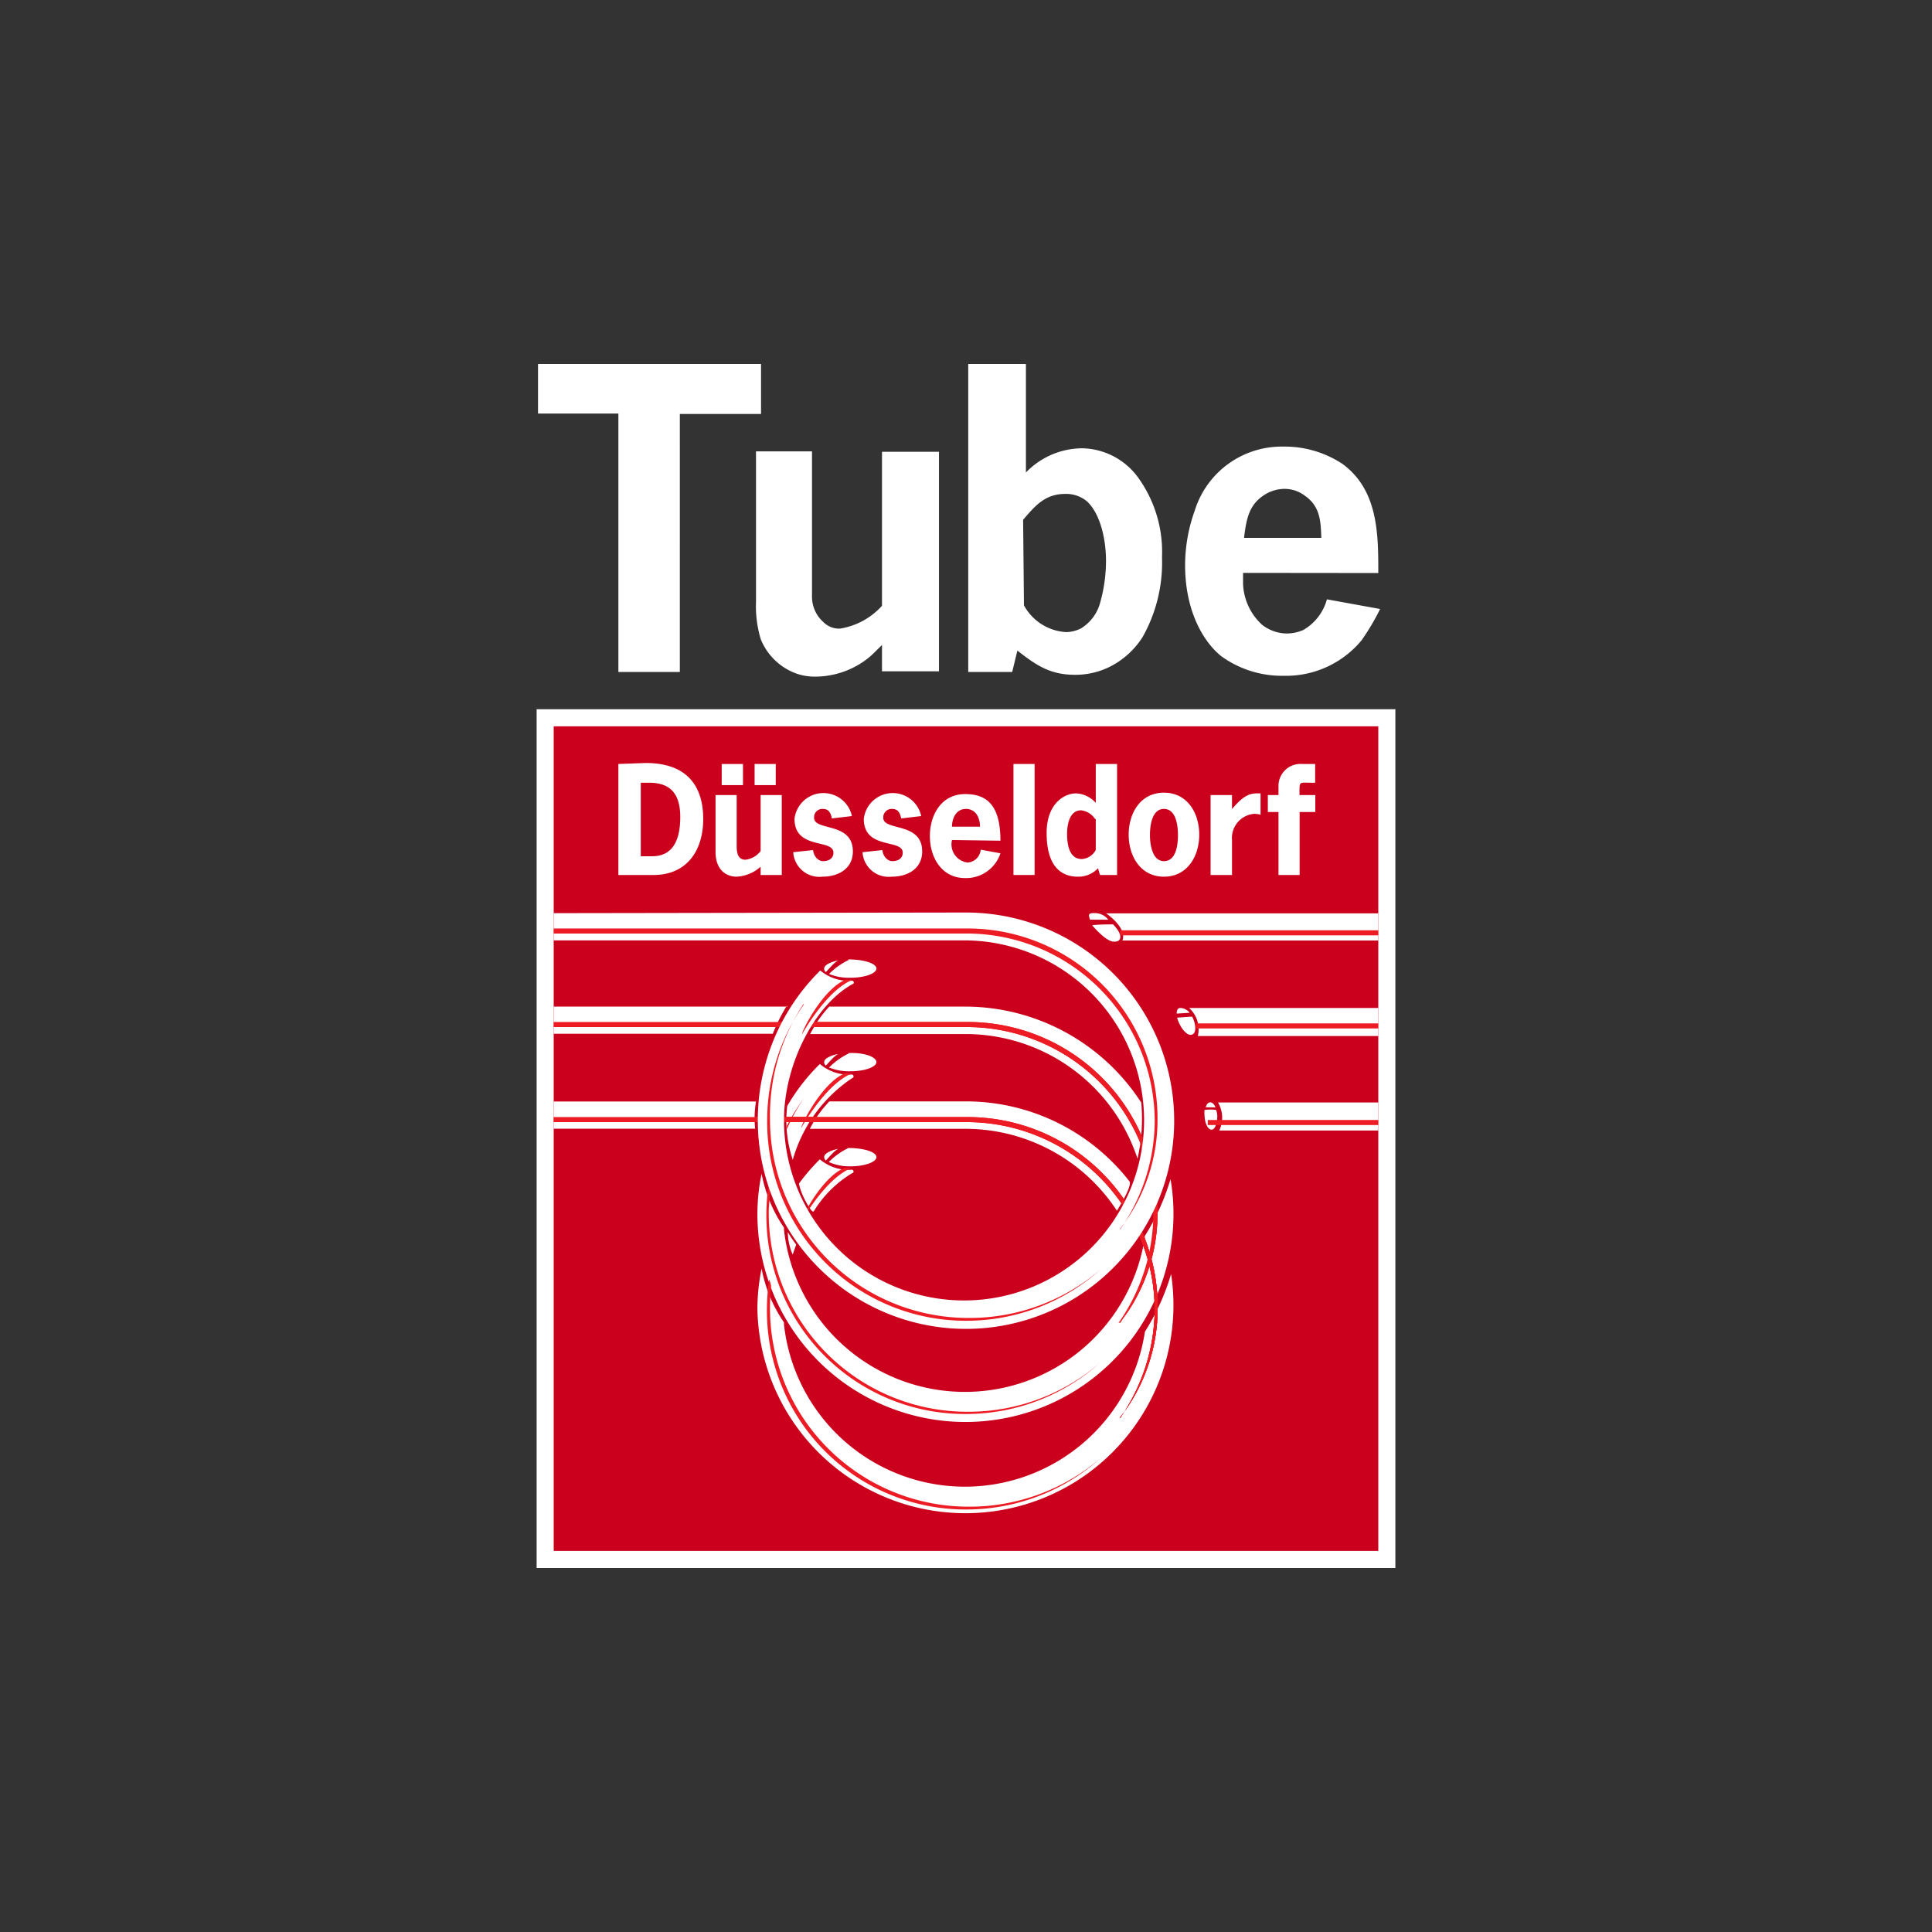 <svg data-name="Layer 1" xmlns="http://www.w3.org/2000/svg" viewBox="0 0 138 138"><rect x="0" y="0" width="138" height="138" fill="#333333" stroke="none"/><defs><clipPath id="a"><path fill="#cb001d" d="M39.55 51.88h58.9v58.9h-58.9z"/></clipPath><clipPath id="b"><path fill="none" d="M37.22 50.66l63.7.01v59.98H37.23l-.01-59.99z"/></clipPath><clipPath id="c"><path fill="none" d="M37.57 51.75h64.97v59.99l-66.18-.01 1.21-59.98z"/></clipPath></defs><path fill="#fff" d="M38.33 50.66h61.34V112H38.33z"/><path fill="#cb001d" d="M39.55 51.88h58.9v58.9h-58.9z"/><g clip-path="url(#a)"><g clip-path="url(#b)"><g clip-path="url(#c)"><path d="M81.78 88.34a13 13 0 01-25.78-.5v-.15a10.16 10.16 0 01-1.6-3.85 14.35 14.35 0 00-.3 2.88 14.86 14.86 0 1029.51-2.5 16.43 16.43 0 01-1.87 4.12z" fill="#fff"/></g><g clip-path="url(#c)" fill="#ed1c24"><path d="M80 94.47a12.68 12.68 0 002.68-7.93A13.56 13.56 0 0069 73H36v.36h32.9a13.44 13.44 0 0113.48 13.4 13.64 13.64 0 01-2.49 7.74z" fill-rule="evenodd"/><path d="M55 85.06c0 .5-.09 1-.09 1.52a14.19 14.19 0 0014.21 14.26 14.37 14.37 0 009.43-3.48A14.36 14.36 0 0169 101a14.19 14.19 0 01-14.26-14.22 15.5 15.5 0 01.16-2.17 2.35 2.35 0 01.14.45z"/></g><g clip-path="url(#c)"><path d="M57.85 73.86h11.09a12.93 12.93 0 0112.31 8.9 12.83 12.83 0 00.27-4 15 15 0 00-12.58-6.86h-9.71a8.52 8.52 0 00-1.38 2z" fill="#fff"/></g><g clip-path="url(#c)"><path d="M80 94.47a12.68 12.68 0 002.68-7.93A13.56 13.56 0 0069.08 73h-33v.36H69a13.44 13.44 0 0113.48 13.4A13.64 13.64 0 0180 94.51z" fill="#ed1c24" fill-rule="evenodd"/></g><g clip-path="url(#c)"><path d="M56.24 71.9H36.37v1.94H55.2a12.62 12.62 0 011-2z" fill="#fff"/></g><g clip-path="url(#c)"><path d="M80 94.47a12.68 12.68 0 002.68-7.93A13.56 13.56 0 0069.08 73h-33v.36H69a13.44 13.44 0 0113.48 13.4A13.64 13.64 0 0180 94.51z" fill="#ed1c24" fill-rule="evenodd"/></g><g clip-path="url(#c)"><path d="M56.62 82.87A10.43 10.43 0 0160.88 77c.07 0 .16-.14 0-.25a3.19 3.19 0 01-2.32-.75 14.33 14.33 0 00-2.33 3 8.79 8.79 0 00.39 3.82z" fill="#fff"/></g><g clip-path="url(#c)" fill="#ed1c24"><path d="M56.19 80.45a13.64 13.64 0 011.23-2 12.61 12.61 0 00-1.22 2.22v-.18zM60.81 76.69c-1.87.79-3.58 3.88-3.58 3.88 0-.26 1.51-3.26 3.15-3.92a1.68 1.68 0 00.43 0z"/></g><g clip-path="url(#c)" fill="#fff"><path d="M60.6 75.22c1.12-.06 2 .28 2 .64s-.84.66-1.87.66a3.78 3.78 0 01-1.51-.27 5.08 5.08 0 011.4-1zM59 76.12a.3.3 0 01-.13-.26c0-.25.46-.47 1-.58-.39.21-.86.88-.92.84zM81.78 95.11a13 13 0 01-25.78-.5v-.15a10 10 0 01-1.6-3.85 14.51 14.51 0 00-.3 2.88A14.86 14.86 0 1083.65 91a16.27 16.27 0 01-1.87 4.12z"/></g><g clip-path="url(#c)" fill="#ed1c24"><path d="M80 101.25a12.69 12.69 0 002.69-7.93 13.58 13.58 0 00-13.61-13.53h-33v.36H69a13.44 13.44 0 0113.48 13.4A13.72 13.72 0 0180 101.3z" fill-rule="evenodd"/><path d="M80 101.25a12.69 12.69 0 002.69-7.93 13.58 13.58 0 00-13.61-13.53h-33v.36H69a13.44 13.44 0 0113.48 13.4A13.72 13.72 0 0180 101.3z" fill-rule="evenodd"/><path d="M55.08 91.85a14.93 14.93 0 00-.08 1.51 14.18 14.18 0 0014.2 14.26 14.37 14.37 0 009.43-3.48 14.35 14.35 0 01-9.63 3.68 14.19 14.19 0 01-14.22-14.26 15.5 15.5 0 01.16-2.17 2.31 2.31 0 01.14.46z"/></g><g clip-path="url(#c)"><path d="M57.85 80.63h11.09a12.94 12.94 0 0110.84 5.85s1.09-1.71.91-2.08a14.81 14.81 0 00-11.75-5.73h-9.7a8.33 8.33 0 00-1.39 1.95z" fill="#fff"/></g><g clip-path="url(#c)"><path d="M80 101.25a12.69 12.69 0 002.69-7.93 13.58 13.58 0 00-13.61-13.53h-33v.36H69a13.44 13.44 0 0113.48 13.4A13.72 13.72 0 0180 101.3z" fill="#ed1c24" fill-rule="evenodd"/></g><g clip-path="url(#c)"><path d="M54 78.68H36.37v1.94h17.57a7.15 7.15 0 01.06-1.94z" fill="#fff"/></g><g clip-path="url(#c)"><path d="M80 101.25a12.69 12.69 0 002.69-7.93 13.58 13.58 0 00-13.61-13.53h-33v.36H69a13.44 13.44 0 0113.48 13.4A13.72 13.72 0 0180 101.3z" fill="#ed1c24" fill-rule="evenodd"/></g><g clip-path="url(#c)" fill="#fff"><path d="M60.6 82c1.12 0 2 .29 2 .65s-.84.66-1.87.66A3.59 3.59 0 0159.2 83a5.08 5.08 0 011.4-1zM59 82.9a.32.32 0 01-.13-.26c0-.25.46-.47 1-.58-.39.21-.86.88-.92.84z"/><path d="M58.12 86.53a8.09 8.09 0 012.76-2.74c.07 0 .16-.13 0-.24a3.21 3.21 0 01-2.32-.74 14.33 14.33 0 00-1.49 1.73c.14.83.86 2 1 2z"/></g><g clip-path="url(#c)"><path d="M60.77 83.45c-1.88.79-3.58 3.89-3.58 3.89 0-.27 1.5-3.26 3.15-3.93a1.68 1.68 0 00.43 0z" fill="#ed1c24"/></g><g clip-path="url(#c)" fill="#fff"><path d="M56.27 88a4.13 4.13 0 00.35 1.61c.09-.24.16-.46.25-.71 0 0-.38-.5-.6-.9zM86.12 79.09c.07-.22.18-.35.32-.35s.29.12.38.36zM86.89 79.36a1.5 1.5 0 01.06.33c0 .54-.16 1-.41 1s-.48-.42-.5-1a1.79 1.79 0 010-.41 3.33 3.33 0 01.83 0zM107 78.75H87a2.12 2.12 0 01.09 2h20l-.12-2z"/></g><g clip-path="url(#c)"><path d="M107.27 80h-21v.36h20.88c.08 0 .11-.36.1-.36z" fill="#ed1c24"/></g><g clip-path="url(#c)"><path d="M106.09 72H84.94a2.07 2.07 0 01.62 2h20.64l-.11-1.94z" fill="#fff"/></g><g clip-path="url(#c)"><path d="M106.43 73.1h-21v.36h20.9c.08 0 .11-.36.11-.36z" fill="#ed1c24"/></g><g clip-path="url(#c)" fill="#fff"><path d="M84.35 72a.87.87 0 01.62.34l-.92.06c0-.46.28-.4.28-.4zM85.15 72.62c.2.32.39 1.13 0 1.28s-.92-.61-1.07-1.21c0 0 1.05-.08 1.05-.07zM60.6 68.53c1.12 0 2 .29 2 .65s-.84.66-1.87.66a3.78 3.78 0 01-1.51-.27 5 5 0 011.4-1zM59 69.44a.3.3 0 01-.13-.26c0-.25.46-.47 1-.58-.39.21-.86.88-.92.84z"/><path d="M36.37 65.23v1.94h32.56A12.86 12.86 0 1156 80c0-4 2.22-8.24 4.9-9.71.07 0 .16-.13 0-.24a3.19 3.19 0 01-2.31-.73A15 15 0 0054.13 80a14.87 14.87 0 1014.8-14.82z"/></g><g clip-path="url(#c)" fill="#ed1c24"><path d="M80 87.78a12.67 12.67 0 002.68-7.92 13.57 13.57 0 00-13.6-13.54h-33v.36H69a13.44 13.44 0 0113.48 13.4A13.65 13.65 0 0180 87.83z" fill-rule="evenodd"/><path d="M57.38 71.73A14.41 14.41 0 0055 79.89a14.18 14.18 0 0014.2 14.25 14.37 14.37 0 009.43-3.48A14.37 14.37 0 0169 94.34a14.18 14.18 0 01-14.2-14.25 14.4 14.4 0 012.63-8.36z"/></g><g clip-path="url(#c)"><path d="M55.1 85.05" fill="none"/><path d="M100.66 65.24H79c.28.17 1.51 1.14 1.17 1.94h20.59l-.11-1.94z" fill="#fff"/></g><g clip-path="url(#c)"><path d="M101 66.45H80v.36h20.89c.08 0 .1-.36.1-.36z" fill="#ed1c24"/></g><g clip-path="url(#c)"><path d="M79.47 66a1.34 1.34 0 01.23.25c.42.48.51 1.1-.24 1-.55-.1-1.41-1.11-1.44-1.15s.92-.08 1.45-.07zM77.87 65.7c-.17-.41-.09-.48.29-.48a1.22 1.22 0 011 .47h-1.32z" fill="#fff"/><path d="M60.86 70c-1.88.79-3.58 3.89-3.58 3.89 0-.27 1.5-3.26 3.14-3.92a2.38 2.38 0 00.44 0z" fill="#ed1c24"/></g></g></g><path d="M88.86 38.42c.15-1.22.31-2.29 1.35-3a2.69 2.69 0 011.5-.5 2.4 2.4 0 011.51.5c1.06.75 1.12 1.75 1.16 3zm9.59 2.51c0-2.76 0-5.9-2.54-7.78a7.49 7.49 0 00-4.29-1.25 6.5 6.5 0 00-6.28 4.57 11.55 11.55 0 00-.69 3.89c0 3.55 1.51 5.68 2.61 6.53a7.38 7.38 0 004.42 1.38 7 7 0 005.58-2.54 17.06 17.06 0 001.32-2.23l-3.8-.69A3.62 3.62 0 0193.09 45a3 3 0 01-1.19.25 2.92 2.92 0 01-1.76-.63 4.19 4.19 0 01-1.35-2.89v-.81zm-25.37-3.8c.85-1 1.57-1.85 3-1.85a2.31 2.31 0 011.57.54c1 .94 1.35 2.85 1.35 4.2a11 11 0 01-.41 3 3.09 3.09 0 01-1.35 1.85 2.4 2.4 0 01-1.1.28 3.67 3.67 0 01-3-1.91zM69.16 26v22h3.14l.37-1.53C74 47.51 75 48.2 76.78 48.2a5.51 5.51 0 003.29-1.06 5.93 5.93 0 001.54-1.63A10.83 10.83 0 0083 39.8a9.07 9.07 0 00-1.72-5.71 5.06 5.06 0 00-4-2.07 5.63 5.63 0 00-4 1.73V26zM54 32.24V43a8.17 8.17 0 00.34 2.66 4.34 4.34 0 002.54 2.45 4 4 0 001.41.22 6.12 6.12 0 003.83-1.41c.25-.22.4-.38.88-.85v1.88h4.07V32.27H63v11a5.12 5.12 0 01-3 1.63 1.56 1.56 0 01-1.19-.47 2.42 2.42 0 01-.81-1.87V32.24zM38.43 26v3.54h5.74V48h4.39V29.57h5.8V26z" fill="#fff"/><path d="M44.17 54.57v7.93h2.5c2.38 0 3.56-1.73 3.56-4s-1.08-4-4.11-4zm1.6 6.59v-5.25h.61c1.49 0 2.21.78 2.21 2.44 0 2-.77 2.81-2 2.81zM53.07 54.57h-1.52v1.51h1.52v-1.51zm2.34 0H53.9v1.51h1.51v-1.51zm-1.08 7.93h1.51v-5.71h-1.51v4a1.61 1.61 0 01-1.08.62c-.66 0-.63-.72-.63-1.18v-3.44h-1.51v4.05c0 1.41.88 1.78 1.5 1.78a2.78 2.78 0 001.72-.71v.59z" fill="#fff" fill-rule="evenodd"/><path d="M60.85 58.29a2.08 2.08 0 00-4.1.2c0 2.23 2.78 1.41 2.78 2.41 0 .44-.36.61-.74.61s-.68-.39-.71-.79l-1.42.15a1.87 1.87 0 002.08 1.75c1.17 0 2.18-.59 2.18-1.8 0-2.14-2.77-1.43-2.77-2.41a.59.59 0 01.61-.63c.45 0 .58.29.66.68l1.43-.17zM65.8 58.29a2.08 2.08 0 00-4.1.2c0 2.23 2.78 1.41 2.78 2.41 0 .44-.36.61-.74.61s-.68-.39-.71-.79l-1.42.15a1.87 1.87 0 002.08 1.75c1.17 0 2.18-.59 2.18-1.8 0-2.14-2.78-1.43-2.78-2.41a.6.6 0 01.62-.63c.45 0 .58.29.66.68l1.43-.17z" fill="#fff"/><path d="M68 59.05c0-.61.3-1.27 1-1.27s1 .63 1 1.27zm3.46 1c0-2.65-1.07-3.33-2.52-3.33-1.68 0-2.52 1.46-2.52 3s.85 3 2.52 3a2.58 2.58 0 002.52-1.77l-1.41-.26a1 1 0 01-.95.92A1.31 1.31 0 0168 60z" fill="#fff" fill-rule="evenodd"/><path fill="#fff" d="M73.9 54.57h-1.51v7.93h1.51v-7.93z"/><path d="M78.57 62.5h1.22v-7.93h-1.52v2.78a2 2 0 00-1.41-.68c-.83 0-2.1.72-2.1 2.83 0 2.41 1.06 3.12 2.22 3.12a1.93 1.93 0 001.45-.6l.14.48zm-.3-4v2.21a1.21 1.21 0 01-1 .65c-.92 0-1.05-1.1-1.05-1.79s.18-1.69 1-1.69a1.39 1.39 0 011 .62zM83.14 62.62c1.67 0 2.52-1.46 2.52-3s-.84-3-2.52-3-2.52 1.46-2.52 3 .85 3 2.52 3zm0-1.11c-.82 0-1-1.15-1-1.86s.15-1.87 1-1.87 1 1.15 1 1.87-.14 1.86-1 1.86z" fill="#fff" fill-rule="evenodd"/><path d="M88 56.79h-1.53v5.71H88V60a1.73 1.73 0 011.6-1.87 2.12 2.12 0 01.44.06v-1.52h-.29c-.69 0-1.17.44-1.75 1.12v-1zM93.94 56.79h-1.12v-.2c0-.8 0-.68.84-.68h.28v-1.34H93a1.57 1.57 0 00-1.68 1.62v.6h-.76V58h.76v4.5h1.51V58h1.12v-1.21z" fill="#fff"/></svg>